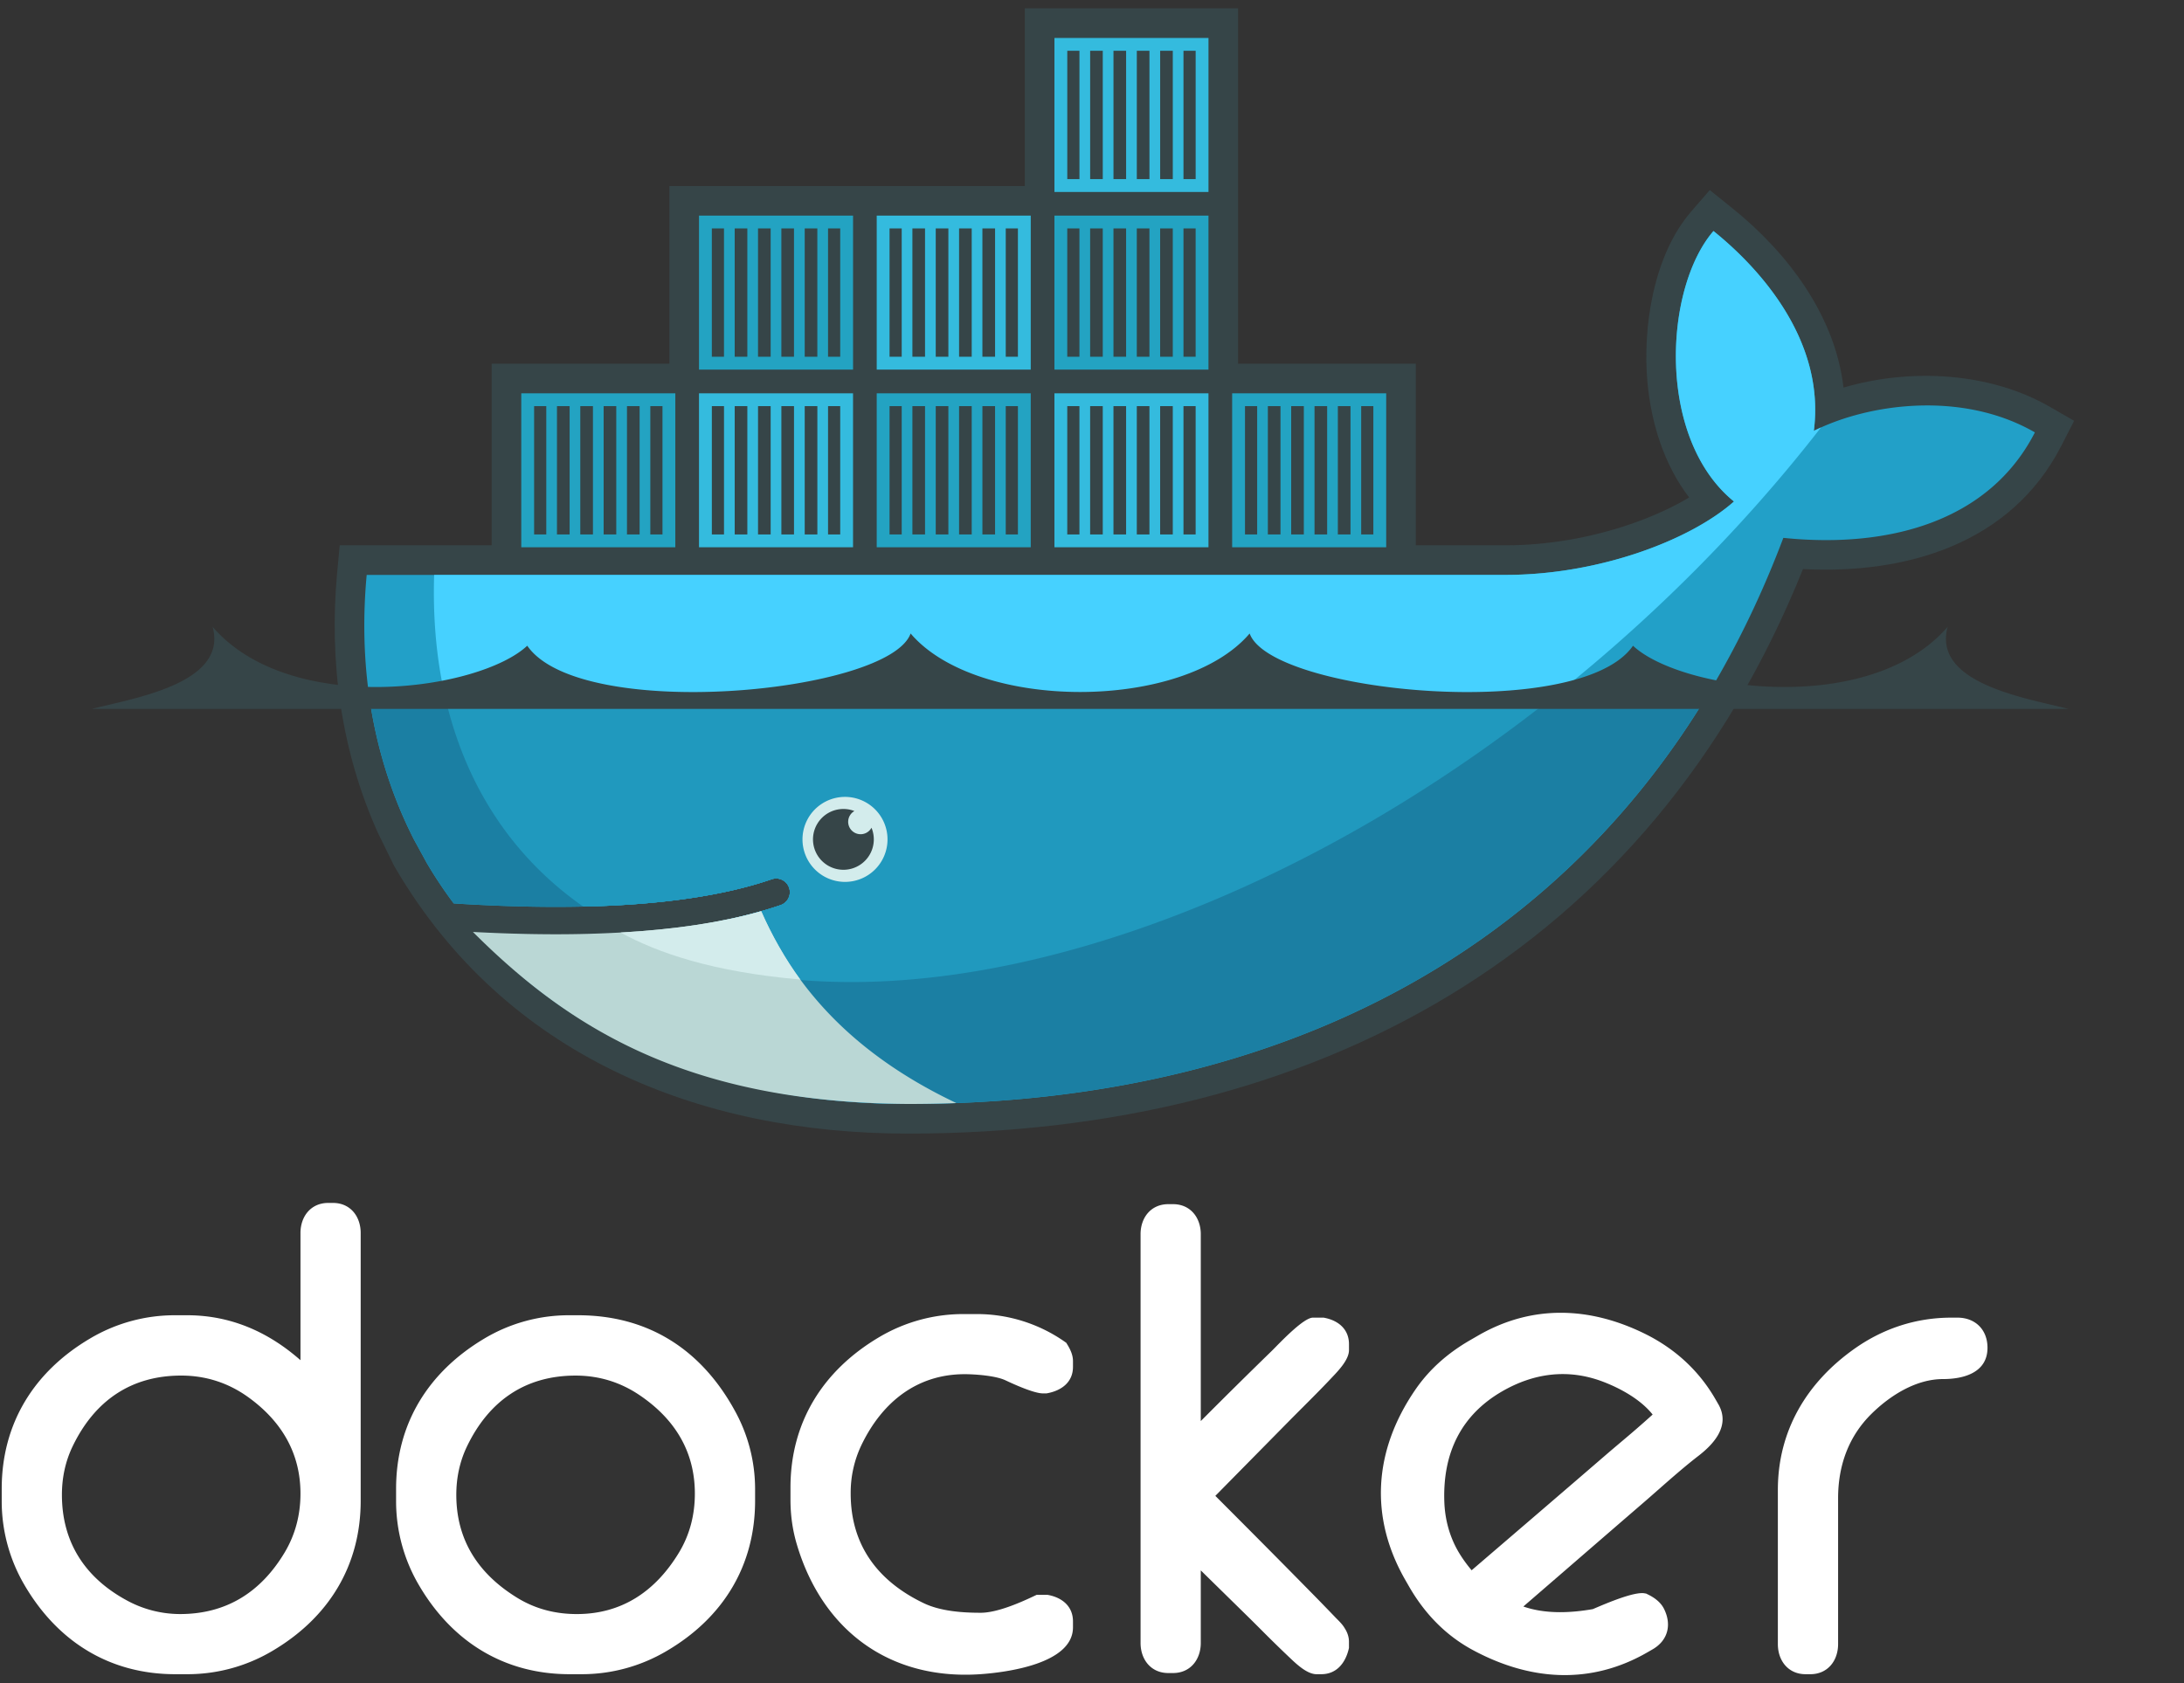 <svg width="131" height="101" fill="none" xmlns="http://www.w3.org/2000/svg"><rect width="100%" height="100%" fill="#333333" stroke="none"/><g clip-path="url(#clip0)"><path fill-rule="evenodd" clip-rule="evenodd" d="M74.262 21.82h10.66v10.896h5.39c2.489 0 5.048-.443 7.405-1.242 1.159-.393 2.458-.94 3.601-1.627-1.505-1.964-2.273-4.445-2.499-6.89-.307-3.326.364-7.655 2.615-10.258l1.12-1.296 1.335 1.074c3.362 2.7 6.189 6.474 6.688 10.777 4.048-1.191 8.8-.91 12.368 1.15l1.464.844-.77 1.504c-3.018 5.89-9.327 7.714-15.494 7.39-9.23 22.987-29.322 33.87-53.684 33.87-12.587 0-24.134-4.705-30.71-15.872l-.107-.182-.958-1.95c-2.223-4.915-2.962-10.3-2.46-15.68l.15-1.612h9.115V21.82h10.66V11.16h21.32V.5h12.791v21.32z" fill="#364548"/><path fill-rule="evenodd" clip-rule="evenodd" d="M108.797 25.85c.715-5.554-3.442-9.917-6.02-11.989-2.97 3.435-3.432 12.437 1.229 16.227-2.602 2.31-8.083 4.404-13.695 4.404H21.995c-.545 5.859.483 11.254 2.832 15.871l.777 1.422c.492.835 1.03 1.641 1.611 2.417 2.809.18 5.398.242 7.767.19h.001c4.656-.103 8.455-.653 11.334-1.65a.821.821 0 01.538 1.55 22.46 22.46 0 01-1.195.375h-.001c-2.267.648-4.698 1.083-7.835 1.277.187.003-.194.028-.195.028-.106.007-.24.022-.348.028a71.36 71.36 0 01-3.929.084c-1.49 0-2.957-.028-4.597-.112l-.042.028c5.692 6.398 14.592 10.235 25.749 10.235 23.61 0 43.638-10.467 52.506-33.965 6.292.646 12.338-.959 15.089-6.328-4.381-2.528-10.015-1.722-13.26-.091" fill="#22A0C8"/><path fill-rule="evenodd" clip-rule="evenodd" d="M108.797 25.85c.715-5.554-3.442-9.917-6.02-11.989-2.97 3.435-3.432 12.437 1.229 16.227-2.602 2.31-8.083 4.404-13.695 4.404h-64.27c-.28 8.972 3.05 15.783 8.94 19.9h.002c4.656-.103 8.455-.653 11.334-1.65a.821.821 0 01.538 1.55 22.46 22.46 0 01-1.195.375h-.001c-2.267.648-4.907 1.14-8.044 1.333l-.077-.072c8.036 4.122 19.687 4.107 33.045-1.025C85.562 49.15 99.5 38.186 109.225 25.647a11.67 11.67 0 00-.428.204" fill="#46D1FF"/><path fill-rule="evenodd" clip-rule="evenodd" d="M22.123 41.61c.425 3.139 1.343 6.077 2.704 8.753l.777 1.422c.492.835 1.03 1.642 1.611 2.417 2.81.18 5.399.242 7.768.19 4.656-.103 8.455-.653 11.334-1.65a.821.821 0 01.538 1.55 22.28 22.28 0 01-1.195.375h-.001c-2.267.648-4.893 1.111-8.03 1.305-.107.007-.295.008-.404.014a70.355 70.355 0 01-3.915.112c-1.49 0-3.013-.029-4.652-.112 5.692 6.398 14.647 10.249 25.804 10.249 20.213 0 37.8-7.673 48.006-24.625H22.123z" fill="#1B7FA3"/><path fill-rule="evenodd" clip-rule="evenodd" d="M26.655 41.61c1.209 5.51 4.113 9.836 8.328 12.782 4.656-.103 8.455-.653 11.334-1.65a.821.821 0 01.538 1.55c-.384.134-.783.258-1.195.375h-.001c-2.267.648-4.949 1.111-8.086 1.305 8.035 4.121 19.653 4.062 33.01-1.069C78.664 51.8 86.441 47.177 93.42 41.61H26.656z" fill="#2099BE"/><path fill-rule="evenodd" clip-rule="evenodd" d="M31.267 23.596h9.24v9.238h-9.24v-9.238zm.77.77h.73v7.699h-.73v-7.7zm1.37 0h.76v7.699h-.759v-7.7zm1.4 0h.759v7.699h-.759v-7.7zm1.4 0h.758v7.699h-.758v-7.7zm1.4 0h.758v7.699h-.758v-7.7zm1.4 0h.73v7.699h-.73v-7.7zm2.92-11.43h9.24v9.238h-9.24v-9.238zm.77.77h.729v7.699h-.729v-7.699zm1.37 0h.759v7.699h-.758v-7.699zm1.4 0h.758v7.699h-.758v-7.699zm1.4 0h.758v7.699h-.758v-7.699zm1.4 0h.758v7.699h-.758v-7.699zm1.4 0h.73v7.699h-.73v-7.699z" fill="#23A3C2"/><path fill-rule="evenodd" clip-rule="evenodd" d="M52.587 12.936h9.239v9.238h-9.239v-9.238zm.77.77h.729v7.699h-.73v-7.699zm1.37 0h.758v7.699h-.758v-7.699zm1.4 0h.758v7.699h-.758v-7.699zm1.4 0h.758v7.699h-.758v-7.699zm1.4 0h.759v7.699h-.76v-7.699zm1.4 0h.729v7.699h-.73v-7.699zm2.92 9.89h9.239v9.238h-9.24v-9.238zm.77.77h.729v7.699h-.73v-7.7zm1.37 0h.758v7.699h-.757v-7.7zm1.4 0h.758v7.699h-.758v-7.7zm1.4 0h.758v7.699h-.758v-7.7zm1.4 0h.758v7.699h-.758v-7.7zm1.4 0h.729v7.699h-.73v-7.7zm-19.821-.77v9.238h-9.24v-9.238h9.24zm-8.469.77h.729v7.699h-.729v-7.7zm1.37 0h.759v7.699h-.758v-7.7zm1.4 0h.758v7.699h-.758v-7.7zm1.4 0h.758v7.699h-.758v-7.7zm1.4 0h.759v7.699h-.759v-7.7zm1.4 0h.73v7.699h-.73v-7.7zm13.58-22.09h9.239v9.24h-9.24v-9.24zm.77.77h.729v7.7h-.73v-7.7zm1.37 0h.758v7.7h-.757v-7.7zm1.4 0h.758v7.7h-.758v-7.7zm1.4 0h.758v7.7h-.758v-7.7zm1.4 0h.758v7.7h-.758v-7.7zm1.4 0h.729v7.7h-.73v-7.7z" fill="#34BBDE"/><path fill-rule="evenodd" clip-rule="evenodd" d="M52.587 23.596h9.239v9.238h-9.239v-9.238zm.77.77h.729v7.699h-.73v-7.7zm1.37 0h.758v7.699h-.758v-7.7zm1.4 0h.758v7.699h-.758v-7.7zm1.4 0h.758v7.699h-.758v-7.7zm1.4 0h.759v7.699h-.76v-7.7zm1.4 0h.729v7.699h-.73v-7.7zm2.92-11.43h9.239v9.238h-9.24v-9.238zm.77.77h.729v7.699h-.73v-7.699zm1.37 0h.758v7.699h-.757v-7.699zm1.4 0h.758v7.699h-.758v-7.699zm1.4 0h.758v7.699h-.758v-7.699zm1.4 0h.758v7.699h-.758v-7.699zm1.4 0h.729v7.699h-.73v-7.699zm2.919 9.89h9.24v9.238h-9.24v-9.238zm.77.77h.73v7.699h-.73v-7.7zm1.37 0h.759v7.699h-.758v-7.7zm1.4 0h.759v7.699h-.758v-7.7zm1.4 0h.758v7.699h-.758v-7.7zm1.4 0h.758v7.699h-.758v-7.7zm1.4 0h.729v7.699h-.73v-7.7z" fill="#23A3C2"/><path fill-rule="evenodd" clip-rule="evenodd" d="M50.588 47.813a2.55 2.55 0 11.068 5.098 2.55 2.55 0 01-.068-5.098z" fill="#D3ECEC"/><path fill-rule="evenodd" clip-rule="evenodd" d="M50.588 48.536c.233 0 .455.044.66.124a.745.745 0 101.026 1.002 1.824 1.824 0 11-1.686-1.126zM5.506 42.531h118.562c-2.581-.654-8.167-1.539-7.246-4.922-4.695 5.431-16.015 3.81-18.872 1.133-3.181 4.614-21.703 2.86-22.994-.735-3.989 4.68-16.348 4.68-20.336 0-1.293 3.595-19.814 5.349-22.995.734-2.857 2.679-14.177 4.3-18.871-1.132.92 3.383-4.665 4.268-7.248 4.923" fill="#364548"/><path fill-rule="evenodd" clip-rule="evenodd" d="M57.363 66.18c-6.313-2.995-9.777-7.068-11.704-11.512-2.345.669-5.163 1.097-8.438 1.28a69.783 69.783 0 01-3.893.105c-1.57 0-3.224-.047-4.961-.139 5.788 5.786 12.91 10.24 26.095 10.32.973 0 1.939-.018 2.9-.054" fill="#BAD7D5"/><path fill-rule="evenodd" clip-rule="evenodd" d="M48.003 58.77c-.873-1.186-1.72-2.676-2.343-4.103-2.345.67-5.164 1.098-8.44 1.282 2.25 1.22 5.468 2.352 10.784 2.82" fill="#D3ECEC"/><path fill-rule="evenodd" clip-rule="evenodd" d="M18.023 81.608V73.98c0-1.002.627-1.808 1.664-1.808h.287c1.038 0 1.661.806 1.661 1.808v16.058c0 3.916-1.934 7.032-5.306 9.017a9.968 9.968 0 01-5.102 1.392h-.716c-3.917 0-7.03-1.936-9.017-5.306a9.936 9.936 0 01-1.391-5.103v-.715c0-3.918 1.935-7.032 5.304-9.02a9.929 9.929 0 015.104-1.392h.716c2.65 0 4.9 1.028 6.796 2.697zM7.564 95.996c-2.479-1.357-3.85-3.484-3.85-6.312 0-1.016.202-1.991.643-2.91 1.307-2.715 3.485-4.244 6.511-4.244 1.471 0 2.82.432 4.018 1.293 1.976 1.422 3.137 3.335 3.137 5.787 0 1.273-.308 2.471-.968 3.566-1.42 2.352-3.48 3.662-6.257 3.662a6.682 6.682 0 01-3.234-.842zm26.603-17.085h.5c4.186 0 7.37 2.03 9.386 5.684a9.711 9.711 0 011.239 4.728v.715c0 3.916-1.931 7.036-5.308 9.017a9.988 9.988 0 01-5.101 1.392h-.716c-3.917 0-7.03-1.936-9.017-5.306a9.938 9.938 0 01-1.392-5.103v-.715c0-3.918 1.943-7.022 5.303-9.02a9.884 9.884 0 015.106-1.392zm-3.13 16.96c-2.32-1.42-3.667-3.44-3.667-6.186 0-1.016.202-1.991.643-2.91 1.307-2.715 3.485-4.244 6.512-4.244 1.387 0 2.67.388 3.821 1.163 2.103 1.414 3.333 3.364 3.333 5.917 0 1.272-.302 2.471-.967 3.563-1.396 2.29-3.402 3.665-6.115 3.665-1.272 0-2.471-.302-3.56-.968z" fill="#fff"/><path d="M58.153 82.452c.59.022 1.61.107 2.156.362.48.227 1.706.785 2.245.785h.214l.069-.012c.832-.16 1.522-.657 1.522-1.579v-.357c0-.339-.148-.668-.32-.952l-.082-.136-.13-.09a9.198 9.198 0 00-5.289-1.633h-.716a9.887 9.887 0 00-5.104 1.394c-3.36 1.995-5.304 5.098-5.304 9.016v.714c0 .934.12 1.825.389 2.721 1.543 5.163 5.59 8.135 11.003 7.761 1.534-.108 5.553-.611 5.553-2.81v-.358c0-.884-.62-1.405-1.441-1.576l-.074-.015h-.668l-.15.071c-.86.41-2.23 1.003-3.2 1.003-1.102 0-2.405-.091-3.414-.573-2.761-1.321-4.386-3.487-4.386-6.581a6.61 6.61 0 01.644-2.907c1.281-2.662 3.465-4.362 6.483-4.248zm13.872 2.808a377.503 377.503 0 014.236-4.189c.058-.056.14-.14.24-.242.579-.588 1.746-1.775 2.25-1.775h.647l.074.016c.824.17 1.442.692 1.442 1.578v.357c0 .565-.618 1.215-1.018 1.635l-.08.085c-.56.594-1.141 1.175-1.72 1.755h-.001l-.001.001c-.278.279-.556.557-.831.836l-4.365 4.43c1.88 1.884 3.757 3.769 5.62 5.666.518.524 1.03 1.052 1.54 1.583.039.042.082.085.127.13.162.163.35.351.468.556.161.245.26.521.26.817v.372l-.02.087c-.203.824-.726 1.489-1.64 1.489h-.287c-.563 0-1.195-.6-1.608-.993l-.074-.07a80.238 80.238 0 01-1.643-1.608c-.28-.28-.56-.56-.842-.836l-2.774-2.722v4.35c0 1.003-.627 1.809-1.663 1.809h-.285c-1.037 0-1.664-.806-1.664-1.808v-24.52c0-1.002.627-1.803 1.664-1.803h.285c1.036 0 1.663.802 1.663 1.804v11.21zm45.381-6.206h-.359c-2.106 0-4.077.642-5.798 1.856-2.882 2.033-4.61 4.932-4.61 8.483v9.247c0 1.002.625 1.807 1.663 1.807h.286c1.038 0 1.664-.805 1.664-1.807v-8.745c0-1.936.61-3.697 2.004-5.071 1.119-1.102 2.668-2.084 4.29-2.084 1.237 0 2.667-.383 2.667-1.878 0-1.078-.723-1.808-1.807-1.808z" fill="#fff"/><path fill-rule="evenodd" clip-rule="evenodd" d="M91.373 96.385c1.315.459 2.813.393 4.162.158l.097-.04c.746-.319 2.386-1.018 3.006-.91l.101.017.093.046c.397.192.775.464.977.867.473.945.246 1.895-.683 2.432l-.309.178c-3.426 1.978-7.07 1.704-10.487-.143-1.633-.883-2.882-2.194-3.804-3.791l-.215-.374c-2.2-3.81-1.903-7.816.578-11.44.856-1.251 1.976-2.219 3.284-2.975l.495-.286c3.227-1.863 6.686-1.735 10-.1 1.782.88 3.226 2.19 4.221 3.913l.179.31c.722 1.253-.214 2.343-1.18 3.09-.813.626-1.632 1.346-2.43 2.048l-.003.002c-.302.266-.601.53-.896.784-1.482 1.278-2.962 2.56-4.441 3.84l-2.745 2.374zm-3.102-2.174c2.68-2.299 5.362-4.6 8.035-6.907.3-.259.61-.52.922-.785a66.458 66.458 0 001.9-1.65c-.727-.916-1.942-1.576-2.974-1.97-2.084-.794-4.138-.527-6.05.576-2.5 1.444-3.566 3.744-3.472 6.605.037 1.128.34 2.214.938 3.173.21.338.446.655.7.958z" fill="#fff"/></g><defs><clipPath id="clip0"><path fill="#fff" transform="translate(.103 .5)" d="M0 0h130v100H0z"/></clipPath></defs></svg>